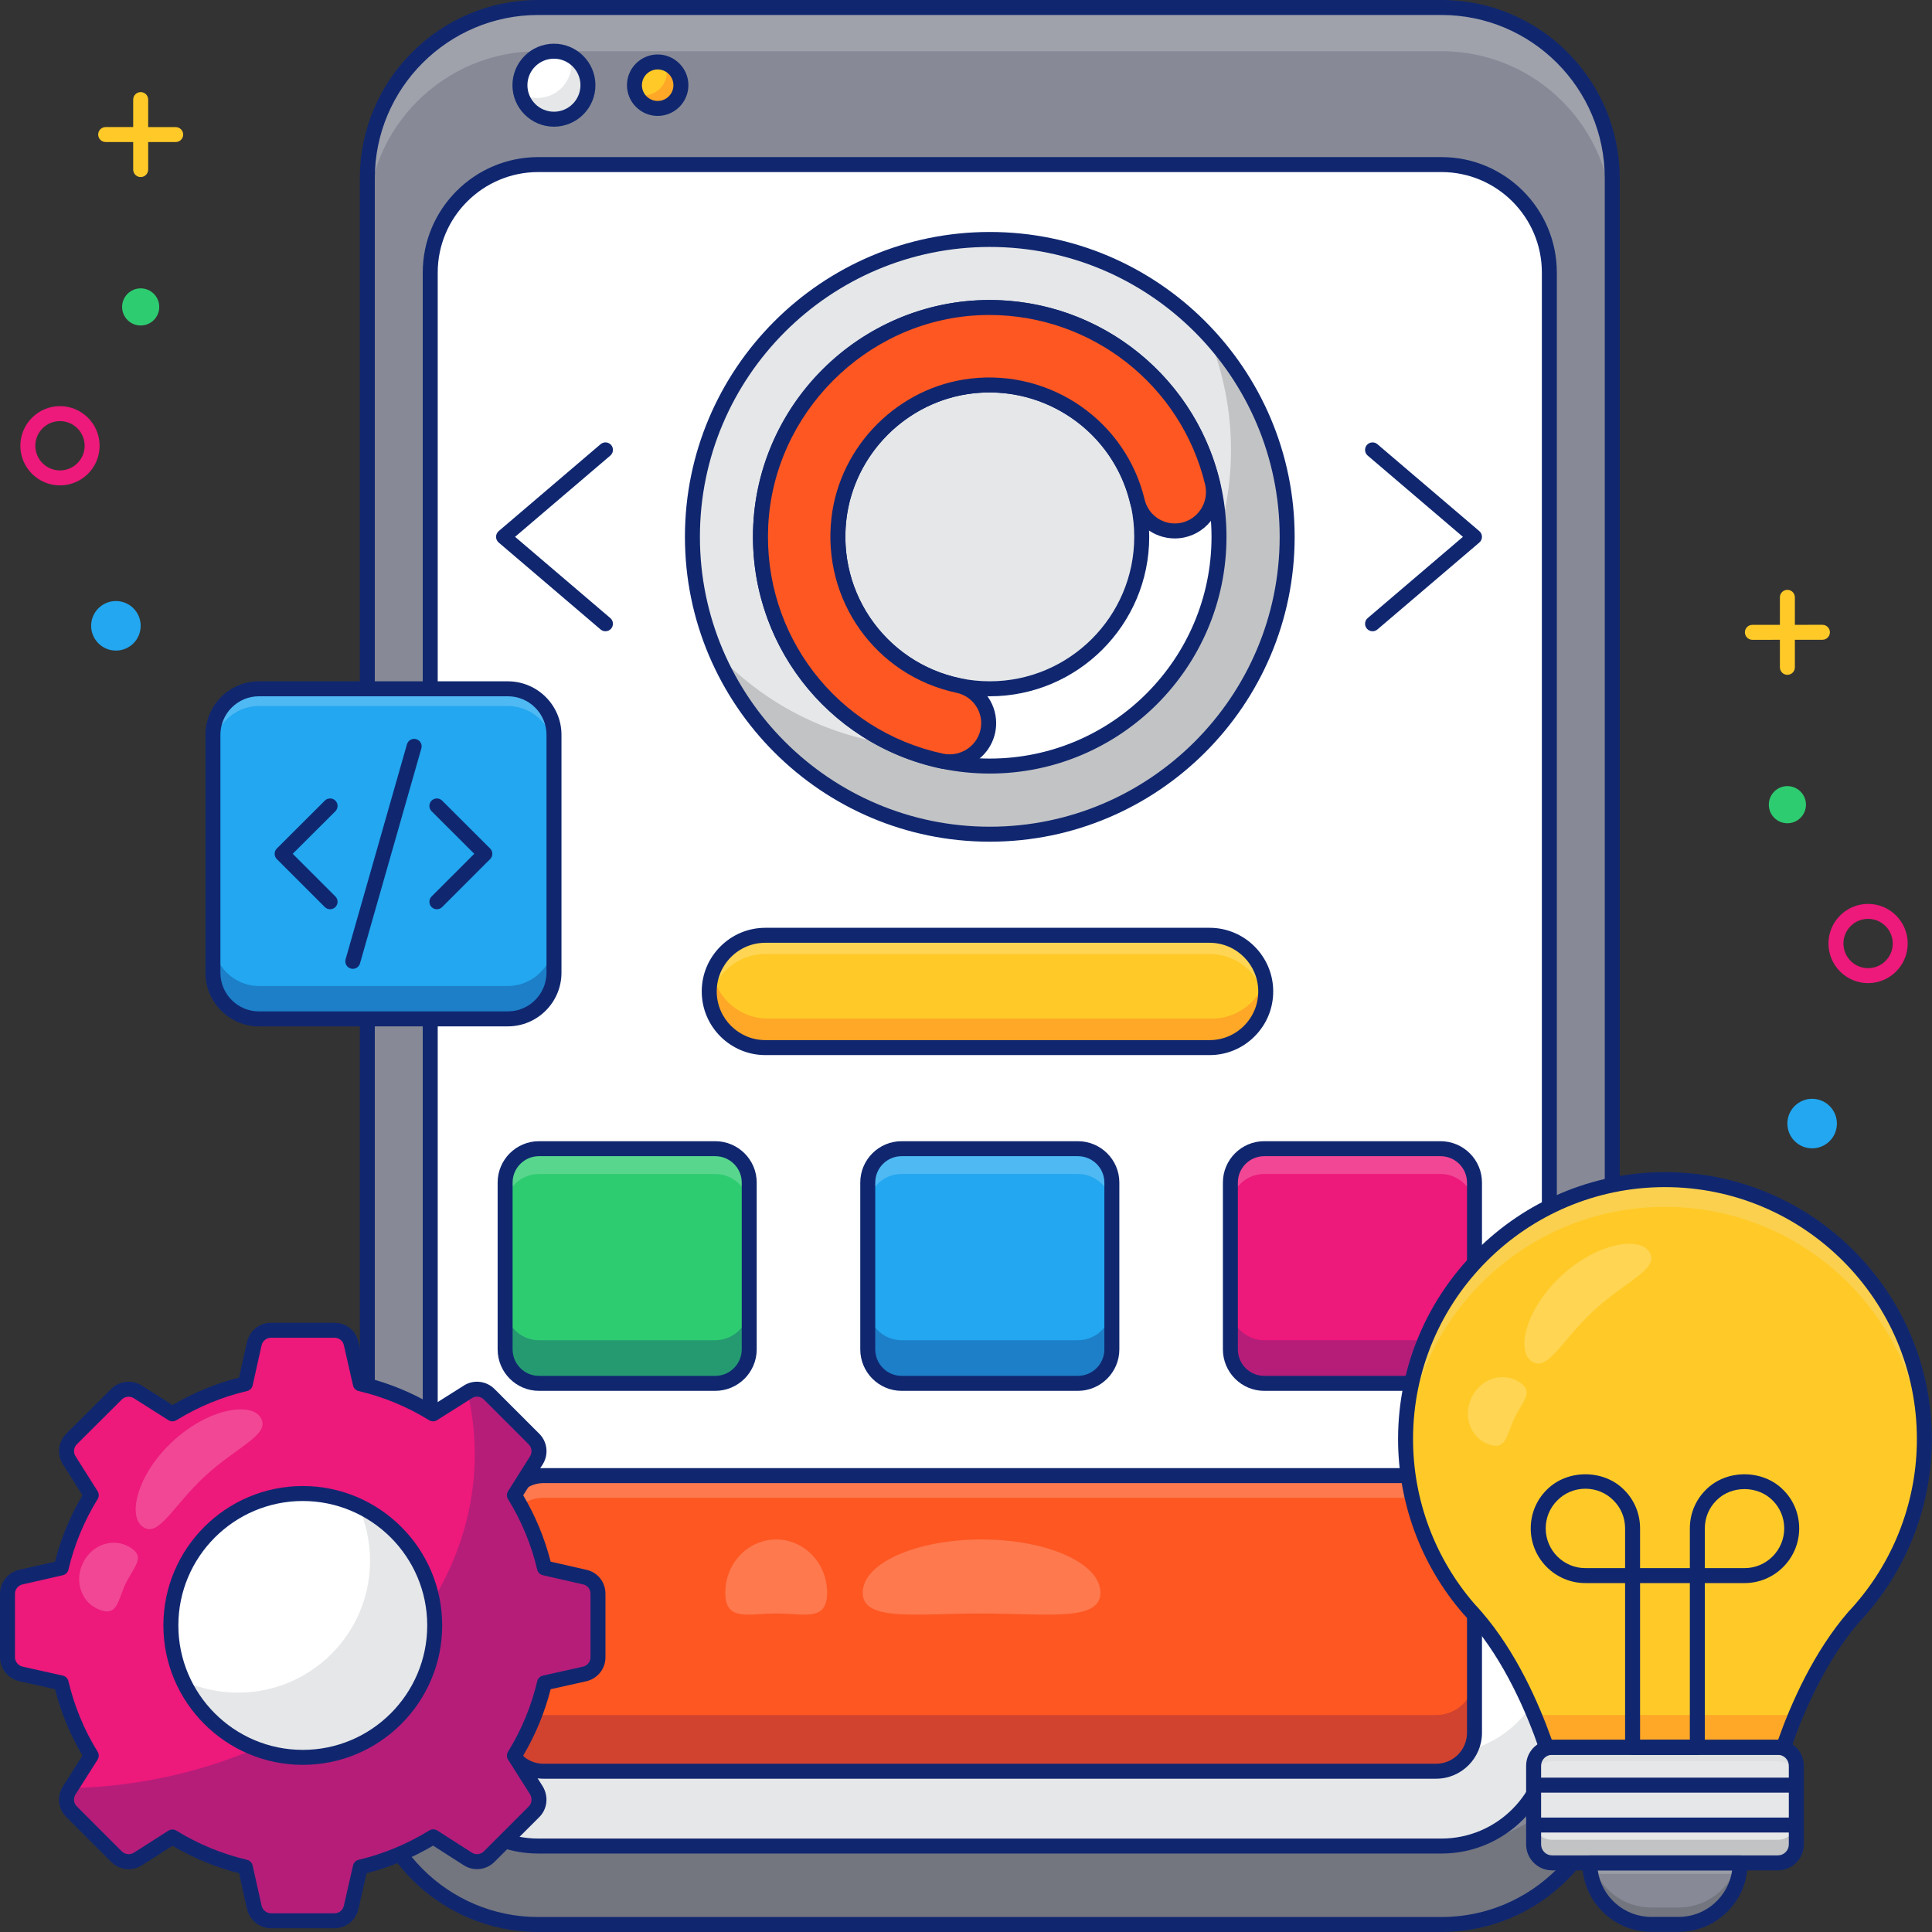 <svg width="210" height="210" viewBox="0 0 210 210" fill="none" xmlns="http://www.w3.org/2000/svg">
<rect x="0" y="0" width="210" height="210" fill="#333333" stroke="none"/>
<g clip-path="url(#clip0_30_855)">
<path d="M175.244 19.37V190.613C175.244 200.868 166.926 209.186 156.688 209.186H58.499C48.244 209.186 39.927 200.868 39.927 190.613V19.37C39.927 9.132 48.245 0.814 58.499 0.814H156.688C166.926 0.814 175.244 9.132 175.244 19.37Z" fill="#878A96"/>
<g opacity="0.2">
<path d="M175.244 19.37V24.123C175.244 13.884 166.926 5.567 156.688 5.567H58.499C48.244 5.567 39.927 13.884 39.927 24.123V19.37C39.927 9.132 48.245 0.814 58.499 0.814H156.688C166.926 0.814 175.244 9.132 175.244 19.37Z" fill="white"/>
</g>
<path d="M175.244 182.084V190.613C175.244 200.868 166.926 209.186 156.688 209.186H58.499C48.244 209.186 39.927 200.868 39.927 190.613V182.084C39.927 192.339 48.245 200.657 58.499 200.657H156.688C166.926 200.657 175.244 192.338 175.244 182.084Z" fill="#73757F"/>
<path d="M168.408 29.625V188.904C168.408 195.383 163.15 200.657 156.688 200.657H58.5C52.021 200.657 46.764 195.383 46.764 188.904V29.625C46.764 23.146 52.022 17.889 58.5 17.889H156.688C163.15 17.889 168.408 23.146 168.408 29.625Z" fill="white"/>
<path d="M168.408 178.86V188.904C168.408 195.382 163.15 200.656 156.688 200.656H58.5C52.021 200.656 46.764 195.382 46.764 188.904V178.86C46.764 185.339 52.022 190.613 58.5 190.613H156.688C163.15 190.613 168.408 185.339 168.408 178.86Z" fill="#E6E7E8"/>
<path d="M156.688 210H58.5C47.81 210 39.113 201.303 39.113 190.613V19.37C39.113 8.69 47.81 0 58.5 0H156.688C167.369 0 176.058 8.69 176.058 19.37V190.613C176.058 201.303 167.369 210 156.688 210ZM58.5 1.628C48.707 1.628 40.741 9.587 40.741 19.37V190.613C40.741 200.405 48.707 208.372 58.5 208.372H156.688C166.471 208.372 174.43 200.405 174.43 190.613V19.37C174.43 9.587 166.471 1.628 156.688 1.628H58.5Z" fill="#102770"/>
<path d="M156.688 201.471H58.5C51.58 201.471 45.95 195.833 45.95 188.904V29.625C45.95 22.705 51.579 17.075 58.5 17.075H156.688C163.6 17.075 169.222 22.705 169.222 29.625V188.904C169.222 195.833 163.599 201.471 156.688 201.471ZM58.5 18.703C52.478 18.703 47.578 23.602 47.578 29.625V188.904C47.578 194.935 52.477 199.842 58.5 199.842H156.688C162.702 199.842 167.594 194.935 167.594 188.904V29.625C167.594 23.602 162.701 18.703 156.688 18.703H58.5Z" fill="#102770"/>
<path d="M62.824 11.875C64.267 10.431 64.267 8.091 62.824 6.647C61.38 5.204 59.04 5.204 57.596 6.647C56.153 8.091 56.153 10.431 57.596 11.875C59.04 13.319 61.38 13.319 62.824 11.875Z" fill="white"/>
<path d="M63.904 9.261C63.904 11.296 62.244 12.957 60.209 12.957C58.5 12.957 57.052 11.784 56.645 10.206C57.182 10.482 57.784 10.645 58.419 10.645C60.454 10.645 62.114 9.001 62.114 6.95C62.114 6.641 62.081 6.332 62 6.039C63.139 6.673 63.904 7.878 63.904 9.261Z" fill="#E6E7E8"/>
<path d="M72.455 11.594C73.744 11.06 74.356 9.582 73.822 8.293C73.288 7.005 71.811 6.393 70.522 6.926C69.233 7.46 68.621 8.938 69.155 10.227C69.689 11.515 71.166 12.128 72.455 11.594Z" fill="#FFCA28"/>
<path d="M74.013 9.261C74.013 10.662 72.89 11.784 71.49 11.784C70.432 11.784 69.52 11.133 69.162 10.222C69.406 10.319 69.683 10.368 69.96 10.368C71.36 10.368 72.483 9.229 72.483 7.828C72.483 7.486 72.418 7.177 72.287 6.884C73.296 7.195 74.013 8.139 74.013 9.261Z" fill="#FFA726"/>
<path d="M60.21 13.771C57.724 13.771 55.7 11.748 55.7 9.261C55.7 6.774 57.724 4.751 60.21 4.751C62.697 4.751 64.721 6.774 64.721 9.261C64.721 11.748 62.698 13.771 60.21 13.771ZM60.21 6.379C58.621 6.379 57.327 7.672 57.327 9.261C57.327 10.85 58.621 12.143 60.21 12.143C61.8 12.143 63.093 10.85 63.093 9.261C63.093 7.671 61.8 6.379 60.21 6.379Z" fill="#102770"/>
<path d="M71.487 12.601C69.646 12.601 68.147 11.102 68.147 9.261C68.147 7.419 69.646 5.921 71.487 5.921C73.328 5.921 74.826 7.419 74.826 9.261C74.826 11.102 73.328 12.601 71.487 12.601ZM71.487 7.549C70.543 7.549 69.775 8.317 69.775 9.261C69.775 10.205 70.543 10.973 71.487 10.973C72.43 10.973 73.199 10.205 73.199 9.261C73.199 8.317 72.431 7.549 71.487 7.549Z" fill="#102770"/>
<path d="M107.586 90.675C125.438 90.675 139.909 76.203 139.909 58.351C139.909 40.499 125.438 26.028 107.586 26.028C89.734 26.028 75.263 40.499 75.263 58.351C75.263 76.203 89.734 90.675 107.586 90.675Z" fill="#E6E7E8"/>
<path d="M139.907 58.347C139.907 76.203 125.436 90.675 107.579 90.675C94.166 90.675 82.674 82.503 77.775 70.865C83.683 77.23 92.115 81.217 101.491 81.217C119.332 81.217 133.803 66.746 133.803 48.906C133.803 44.479 132.907 40.246 131.296 36.388C136.651 42.167 139.907 49.866 139.907 58.347Z" fill="#C2C3C4"/>
<path d="M107.586 91.488C89.314 91.488 74.449 76.623 74.449 58.351C74.449 40.079 89.314 25.214 107.586 25.214C125.857 25.214 140.723 40.079 140.723 58.351C140.723 76.623 125.857 91.488 107.586 91.488ZM107.586 26.842C90.212 26.842 76.077 40.977 76.077 58.351C76.077 75.725 90.212 89.86 107.586 89.86C124.96 89.86 139.095 75.725 139.095 58.351C139.095 40.977 124.96 26.842 107.586 26.842Z" fill="#102770"/>
<path d="M107.579 33.425C93.825 33.425 82.658 44.591 82.658 58.347C82.658 72.118 93.824 83.268 107.579 83.268C121.35 83.268 132.501 72.118 132.501 58.347C132.501 44.592 121.35 33.425 107.579 33.425ZM107.579 74.868C98.464 74.868 91.074 67.462 91.074 58.347C91.074 49.231 98.464 41.841 107.579 41.841C116.711 41.841 124.101 49.231 124.101 58.347C124.101 67.463 116.711 74.868 107.579 74.868Z" fill="white"/>
<path d="M107.579 84.082C93.388 84.082 81.844 72.537 81.844 58.347C81.844 44.156 93.388 32.612 107.579 32.612C121.77 32.612 133.314 44.156 133.314 58.347C133.314 72.537 121.77 84.082 107.579 84.082ZM107.579 34.239C94.285 34.239 83.472 45.054 83.472 58.347C83.472 71.64 94.285 82.454 107.579 82.454C120.872 82.454 131.687 71.64 131.687 58.347C131.687 45.054 120.872 34.239 107.579 34.239ZM107.579 75.683C98.028 75.683 90.259 67.906 90.259 58.347C90.259 48.797 98.029 41.027 107.579 41.027C117.138 41.027 124.915 48.797 124.915 58.347C124.915 67.906 117.138 75.683 107.579 75.683ZM107.579 42.654C98.927 42.654 91.887 49.694 91.887 58.346C91.887 67.008 98.927 74.054 107.579 74.054C116.24 74.054 123.287 67.008 123.287 58.346C123.287 49.694 116.24 42.654 107.579 42.654Z" fill="#102770"/>
<path d="M131.899 53.479C131.899 55.758 130.092 57.711 127.699 57.711C125.762 57.711 124.085 56.377 123.629 54.505C121.756 46.643 114.269 40.962 105.609 41.954C98.138 42.817 92.066 48.872 91.187 56.344C90.162 65.15 96.054 72.784 104.144 74.51C106.081 74.917 107.465 76.626 107.465 78.596C107.465 81.298 104.958 83.268 102.321 82.714C90.699 80.207 82.088 69.627 82.69 57.126C83.293 44.511 93.629 34.109 106.244 33.458C118.583 32.823 129.049 41.14 131.784 52.487C131.866 52.828 131.899 53.154 131.899 53.479Z" fill="#FE5722"/>
<path d="M103.219 83.622C102.865 83.622 102.509 83.585 102.154 83.511C89.794 80.845 81.268 69.732 81.877 57.087C82.499 44.054 93.185 33.317 106.202 32.645C118.589 32.009 129.678 40.272 132.575 52.296C132.667 52.683 132.712 53.069 132.712 53.479C132.712 56.262 130.462 58.526 127.698 58.526C125.386 58.526 123.387 56.952 122.838 54.698C121.001 46.983 113.628 41.85 105.702 42.763C98.596 43.584 92.831 49.336 91.996 56.44C91.047 64.587 96.342 72.014 104.314 73.714C106.611 74.197 108.279 76.25 108.279 78.597C108.279 80.111 107.604 81.527 106.428 82.483C105.509 83.227 104.38 83.622 103.219 83.622ZM107.541 34.238C107.125 34.238 106.706 34.249 106.287 34.27C94.094 34.9 84.086 44.956 83.503 57.165C82.932 69.012 90.919 79.422 102.493 81.918C103.525 82.135 104.586 81.88 105.403 81.218C106.197 80.574 106.652 79.618 106.652 78.596C106.652 77.016 105.527 75.632 103.977 75.306C95.177 73.43 89.332 65.237 90.38 56.25C91.303 48.404 97.669 42.052 105.516 41.146C114.271 40.137 122.394 45.804 124.421 54.317C124.791 55.835 126.14 56.897 127.699 56.897C129.566 56.897 131.085 55.364 131.085 53.479C131.085 53.197 131.055 52.934 130.994 52.674C128.376 41.822 118.63 34.238 107.541 34.238Z" fill="#102770"/>
<path d="M137.579 107.766C137.579 109.443 136.896 110.972 135.788 112.079C134.682 113.186 133.168 113.87 131.475 113.87H83.195C79.826 113.87 77.091 111.135 77.091 107.766C77.091 106.089 77.774 104.56 78.881 103.453C79.989 102.346 81.502 101.662 83.195 101.662H131.475C134.844 101.662 137.579 104.397 137.579 107.766Z" fill="#FFCA28"/>
<g opacity="0.2">
<path d="M137.579 107.766C137.579 108.124 137.547 108.466 137.482 108.791C137.009 105.894 134.503 103.696 131.475 103.696H83.195C81.502 103.696 79.988 104.38 78.881 105.487C78.002 106.366 77.384 107.505 77.188 108.791C77.123 108.466 77.091 108.124 77.091 107.766C77.091 106.089 77.774 104.56 78.881 103.453C79.989 102.346 81.502 101.662 83.195 101.662H131.475C134.844 101.662 137.579 104.397 137.579 107.766Z" fill="white"/>
</g>
<path d="M137.579 107.766C137.579 109.443 136.896 110.972 135.788 112.08C134.682 113.187 133.168 113.87 131.475 113.87H83.195C79.826 113.87 77.091 111.136 77.091 107.766C77.091 107.05 77.221 106.367 77.449 105.732C77.97 108.564 80.46 110.713 83.439 110.713H131.736C133.429 110.713 134.942 110.029 136.049 108.922C136.684 108.287 137.173 107.522 137.465 106.676C137.547 107.033 137.579 107.392 137.579 107.766Z" fill="#FFA726"/>
<path d="M131.475 114.684H83.195C79.38 114.684 76.276 111.581 76.276 107.766C76.276 105.921 76.997 104.185 78.306 102.877C79.613 101.568 81.35 100.847 83.195 100.847H131.475C135.289 100.847 138.393 103.951 138.393 107.766C138.393 109.61 137.673 111.346 136.364 112.655C135.056 113.964 133.319 114.684 131.475 114.684ZM83.195 102.476C81.785 102.476 80.458 103.027 79.457 104.028C78.457 105.029 77.905 106.356 77.905 107.766C77.905 110.683 80.279 113.056 83.196 113.056H131.476C132.886 113.056 134.212 112.505 135.214 111.504C136.215 110.503 136.766 109.176 136.766 107.766C136.766 104.849 134.393 102.476 131.476 102.476H83.195V102.476Z" fill="#102770"/>
<path d="M160.271 164.575V188.341C160.271 190.653 158.399 192.524 156.103 192.524H59.072C56.776 192.524 54.904 190.652 54.904 188.341V164.575C54.904 162.264 56.776 160.393 59.072 160.393H156.103C158.399 160.392 160.271 162.264 160.271 164.575Z" fill="#FE5722"/>
<g opacity="0.2">
<path d="M160.271 164.575V166.985C160.271 164.673 158.399 162.802 156.103 162.802H59.072C56.776 162.802 54.904 164.674 54.904 166.985V164.575C54.904 162.264 56.776 160.393 59.072 160.393H156.103C158.399 160.392 160.271 162.264 160.271 164.575Z" fill="white"/>
</g>
<path d="M160.271 182.237V188.341C160.271 190.653 158.399 192.524 156.103 192.524H59.072C56.776 192.524 54.904 190.652 54.904 188.341V182.237C54.904 184.549 56.776 186.42 59.072 186.42H156.103C158.399 186.42 160.271 184.549 160.271 182.237Z" fill="#D1432F"/>
<path d="M156.104 193.338H59.072C56.324 193.338 54.091 191.097 54.091 188.341V164.576C54.091 161.82 56.325 159.579 59.072 159.579H156.104C158.851 159.579 161.085 161.82 161.085 164.576V188.341C161.085 191.097 158.85 193.338 156.104 193.338ZM59.072 161.206C57.222 161.206 55.718 162.718 55.718 164.576V188.341C55.718 190.199 57.223 191.711 59.072 191.711H156.104C157.953 191.711 159.457 190.199 159.457 188.341V164.576C159.457 162.718 157.952 161.206 156.104 161.206H59.072Z" fill="#102770"/>
<path d="M65.811 68.616C65.623 68.616 65.436 68.552 65.282 68.421L54.204 58.97C54.023 58.815 53.919 58.589 53.919 58.351C53.919 58.112 54.023 57.886 54.204 57.731L65.282 48.281C65.624 47.989 66.137 48.029 66.43 48.371C66.721 48.713 66.681 49.227 66.339 49.519L55.986 58.35L66.339 67.182C66.681 67.474 66.721 67.987 66.43 68.329C66.269 68.519 66.041 68.616 65.811 68.616Z" fill="#102770"/>
<path d="M149.19 68.616C148.961 68.616 148.732 68.519 148.571 68.33C148.28 67.988 148.32 67.475 148.662 67.183L159.015 58.351L148.662 49.52C148.32 49.228 148.28 48.714 148.571 48.372C148.863 48.029 149.378 47.99 149.719 48.282L160.798 57.732C160.979 57.887 161.083 58.113 161.083 58.352C161.083 58.59 160.979 58.816 160.798 58.971L149.719 68.421C149.565 68.552 149.378 68.616 149.19 68.616Z" fill="#102770"/>
<path d="M81.437 128.536V146.67C81.437 148.704 79.777 150.365 77.742 150.365H58.583C56.549 150.365 54.904 148.704 54.904 146.67V128.536C54.904 126.502 56.548 124.858 58.583 124.858H77.742C79.777 124.858 81.437 126.502 81.437 128.536Z" fill="#2ECC71"/>
<g opacity="0.2">
<path d="M81.437 128.536V131.288C81.437 129.253 79.777 127.608 77.742 127.608H58.583C56.549 127.608 54.904 129.253 54.904 131.288V128.536C54.904 126.502 56.548 124.858 58.583 124.858H77.742C79.777 124.858 81.437 126.502 81.437 128.536Z" fill="white"/>
</g>
<path d="M81.437 141.982V146.67C81.437 148.704 79.777 150.365 77.742 150.365H58.583C56.549 150.365 54.904 148.704 54.904 146.67V141.982C54.904 144.016 56.548 145.677 58.583 145.677H77.742C79.777 145.677 81.437 144.016 81.437 141.982Z" fill="#259A71"/>
<path d="M77.742 151.179H58.583C56.106 151.179 54.091 149.156 54.091 146.67V128.536C54.091 126.059 56.106 124.043 58.583 124.043H77.742C80.228 124.043 82.251 126.058 82.251 128.536V146.67C82.251 149.156 80.228 151.179 77.742 151.179ZM58.583 125.672C57.003 125.672 55.718 126.957 55.718 128.536V146.67C55.718 148.258 57.004 149.551 58.583 149.551H77.742C79.33 149.551 80.623 148.259 80.623 146.67V128.536C80.623 126.957 79.331 125.672 77.742 125.672H58.583Z" fill="#102770"/>
<path d="M120.854 128.536V146.67C120.854 148.704 119.194 150.365 117.159 150.365H98C95.966 150.365 94.321 148.704 94.321 146.67V128.536C94.321 126.502 95.965 124.858 98 124.858H117.159C119.194 124.858 120.854 126.502 120.854 128.536Z" fill="#22A7F0"/>
<g opacity="0.2">
<path d="M120.854 128.536V131.288C120.854 129.253 119.194 127.608 117.159 127.608H98C95.966 127.608 94.321 129.253 94.321 131.288V128.536C94.321 126.502 95.965 124.858 98 124.858H117.159C119.194 124.858 120.854 126.502 120.854 128.536Z" fill="white"/>
</g>
<path d="M120.854 141.982V146.67C120.854 148.704 119.194 150.365 117.159 150.365H98C95.966 150.365 94.321 148.704 94.321 146.67V141.982C94.321 144.016 95.965 145.677 98 145.677H117.159C119.194 145.677 120.854 144.016 120.854 141.982Z" fill="#1C7FC8"/>
<path d="M117.159 151.179H98C95.523 151.179 93.507 149.156 93.507 146.67V128.536C93.507 126.059 95.523 124.043 98 124.043H117.159C119.645 124.043 121.668 126.058 121.668 128.536V146.67C121.668 149.156 119.645 151.179 117.159 151.179ZM98 125.672C96.42 125.672 95.135 126.957 95.135 128.536V146.67C95.135 148.258 96.42 149.551 98 149.551H117.159C118.748 149.551 120.04 148.259 120.04 146.67V128.536C120.04 126.957 118.748 125.672 117.159 125.672H98Z" fill="#102770"/>
<path d="M160.271 128.536V146.67C160.271 148.704 158.61 150.365 156.576 150.365H137.417C135.382 150.365 133.738 148.704 133.738 146.67V128.536C133.738 126.502 135.382 124.858 137.417 124.858H156.576C158.61 124.858 160.271 126.502 160.271 128.536Z" fill="#ED197B"/>
<g opacity="0.2">
<path d="M160.271 128.536V131.288C160.271 129.253 158.61 127.608 156.576 127.608H137.417C135.382 127.608 133.738 129.253 133.738 131.288V128.536C133.738 126.502 135.382 124.858 137.417 124.858H156.576C158.61 124.858 160.271 126.502 160.271 128.536Z" fill="white"/>
</g>
<path d="M160.271 141.982V146.67C160.271 148.704 158.61 150.365 156.576 150.365H137.417C135.382 150.365 133.738 148.704 133.738 146.67V141.982C133.738 144.016 135.382 145.677 137.417 145.677H156.576C158.61 145.677 160.271 144.016 160.271 141.982Z" fill="#B61D79"/>
<path d="M156.575 151.179H137.417C134.939 151.179 132.924 149.156 132.924 146.67V128.536C132.924 126.059 134.939 124.043 137.417 124.043H156.575C159.062 124.043 161.085 126.058 161.085 128.536V146.67C161.085 149.156 159.062 151.179 156.575 151.179ZM137.417 125.672C135.837 125.672 134.551 126.957 134.551 128.536V146.67C134.551 148.258 135.837 149.551 137.417 149.551H156.575C158.164 149.551 159.457 148.259 159.457 146.67V128.536C159.457 126.957 158.165 125.672 156.575 125.672H137.417Z" fill="#102770"/>
<path d="M64.998 173.231V180.141C64.998 180.996 64.409 181.747 63.555 181.95L59.185 182.926C58.514 185.771 57.397 188.434 55.913 190.832L58.311 194.612C58.758 195.364 58.657 196.32 58.047 196.929L53.168 201.807C52.559 202.417 51.603 202.538 50.872 202.071L47.091 199.653C44.673 201.136 42.01 202.275 39.165 202.945L38.169 207.315C37.986 208.168 37.235 208.778 36.36 208.778H29.451C28.597 208.778 27.845 208.168 27.642 207.315L26.666 202.945C23.821 202.274 21.158 201.157 18.74 199.673L14.98 202.071C14.228 202.538 13.273 202.417 12.663 201.806L7.785 196.929C7.155 196.319 7.053 195.364 7.521 194.612L9.919 190.832C8.435 188.433 7.317 185.771 6.646 182.925L2.276 181.95C1.423 181.746 0.813 180.995 0.813 180.141V173.231C0.813 172.357 1.423 171.605 2.276 171.423L6.646 170.426C7.317 167.581 8.435 164.919 9.919 162.52L7.521 158.721C7.054 157.988 7.155 157.034 7.785 156.403L12.664 151.545C13.274 150.936 14.229 150.834 14.96 151.281L18.74 153.679C21.159 152.195 23.821 151.078 26.667 150.407L27.642 146.037C27.846 145.183 28.598 144.594 29.451 144.594H36.361C37.236 144.594 37.988 145.183 38.17 146.037L39.166 150.407C42.011 151.078 44.674 152.195 47.072 153.679L50.873 151.281C51.604 150.814 52.56 150.936 53.169 151.545L58.047 156.423C58.657 157.034 58.759 157.989 58.312 158.721L55.914 162.521C57.398 164.919 58.515 167.582 59.186 170.427L63.556 171.423C64.409 171.606 64.998 172.358 64.998 173.231Z" fill="#ED197B"/>
<path d="M64.998 173.231V180.141C64.998 180.996 64.408 181.747 63.555 181.95L59.185 182.926C58.514 185.771 57.396 188.434 55.913 190.832L58.311 194.612C58.758 195.364 58.656 196.32 58.046 196.929L53.168 201.807C52.559 202.417 51.603 202.538 50.872 202.071L47.091 199.653C44.673 201.136 42.01 202.275 39.165 202.945L38.169 207.315C37.986 208.168 37.234 208.778 36.36 208.778H29.451C28.597 208.778 27.845 208.168 27.642 207.315L26.666 202.945C23.821 202.274 21.158 201.157 18.74 199.673L14.98 202.07C14.228 202.538 13.273 202.417 12.663 201.806L7.785 196.929C7.155 196.319 7.053 195.364 7.52 194.612L7.683 194.367C32.072 193.779 51.603 177.763 51.603 158.069C51.603 155.772 51.339 153.516 50.811 151.321L50.872 151.281C51.603 150.813 52.559 150.935 53.168 151.545L58.046 156.423C58.656 157.033 58.758 157.988 58.311 158.72L55.913 162.52C57.396 164.919 58.514 167.581 59.185 170.426L63.555 171.423C64.408 171.606 64.998 172.358 64.998 173.231Z" fill="#B61D79"/>
<path d="M36.361 209.593H29.451C28.213 209.593 27.144 208.734 26.851 207.504L25.982 203.615C23.448 202.968 21.021 201.966 18.753 200.631L15.418 202.757C14.34 203.427 12.974 203.271 12.087 202.382L7.21 197.505C6.315 196.639 6.155 195.269 6.83 194.183L8.962 190.822C7.629 188.574 6.626 186.153 5.977 183.61L2.1 182.745C0.859 182.449 0 181.38 0 180.141V173.231C0 171.984 0.886 170.888 2.107 170.627L5.976 169.745C6.626 167.201 7.629 164.778 8.962 162.529L6.833 159.155C6.157 158.096 6.311 156.727 7.209 155.828L12.088 150.969C12.963 150.094 14.32 149.937 15.384 150.587L18.751 152.722C21.02 151.387 23.447 150.385 25.981 149.737L26.847 145.86C27.14 144.631 28.21 143.781 29.45 143.781H36.36C37.63 143.781 38.701 144.638 38.965 145.867L39.847 149.737C42.391 150.386 44.813 151.389 47.062 152.722L50.438 150.594C51.471 149.933 52.862 150.091 53.744 150.97L58.622 155.848C59.498 156.724 59.656 158.08 59.005 159.146L56.869 162.53C58.203 164.779 59.206 167.202 59.855 169.746L63.735 170.63C64.953 170.891 65.81 171.962 65.81 173.232V180.142C65.81 181.383 64.96 182.453 63.742 182.743L59.853 183.611C59.204 186.153 58.202 188.575 56.869 190.823L58.997 194.177C59.651 195.276 59.491 196.637 58.621 197.507L53.743 202.383C52.865 203.264 51.474 203.424 50.433 202.758L47.077 200.612C44.78 201.966 42.353 202.975 39.847 203.617L38.962 207.497C38.703 208.706 37.609 209.593 36.361 209.593ZM18.74 198.859C18.887 198.859 19.035 198.899 19.166 198.98C21.557 200.447 24.144 201.514 26.853 202.153C27.157 202.225 27.393 202.464 27.46 202.768L28.436 207.138C28.55 207.612 28.978 207.965 29.451 207.965H36.361C36.854 207.965 37.271 207.627 37.375 207.144L38.373 202.764C38.441 202.462 38.677 202.224 38.979 202.153C41.652 201.522 44.239 200.448 46.667 198.959C46.933 198.796 47.269 198.799 47.531 198.967L51.312 201.385C51.71 201.64 52.249 201.575 52.593 201.232L57.471 196.354C57.815 196.012 57.872 195.466 57.611 195.028L55.225 191.268C55.058 191.004 55.056 190.669 55.22 190.404C56.683 188.038 57.751 185.459 58.392 182.739C58.463 182.435 58.702 182.199 59.007 182.131L63.377 181.155C63.847 181.044 64.183 180.625 64.183 180.141V173.231C64.183 172.736 63.855 172.319 63.384 172.219L59.003 171.22C58.7 171.151 58.463 170.916 58.391 170.613C57.75 167.893 56.682 165.314 55.219 162.948C55.056 162.684 55.057 162.349 55.223 162.085L57.621 158.286C57.868 157.882 57.807 157.336 57.47 156.999L52.592 152.12C52.248 151.776 51.709 151.711 51.309 151.967L47.504 154.367C47.243 154.533 46.907 154.534 46.642 154.371C44.276 152.907 41.697 151.84 38.977 151.199C38.676 151.127 38.439 150.89 38.371 150.587L37.377 146.219C37.273 145.738 36.856 145.409 36.361 145.409H29.451C28.967 145.409 28.549 145.745 28.434 146.227L27.46 150.585C27.393 150.889 27.156 151.128 26.853 151.2C24.144 151.838 21.557 152.906 19.166 154.374C18.901 154.536 18.566 154.533 18.305 154.367L14.525 151.969C14.12 151.723 13.576 151.785 13.239 152.122L8.36 156.98C8.007 157.334 7.944 157.87 8.208 158.283L10.608 162.086C10.774 162.349 10.776 162.684 10.612 162.948C9.149 165.314 8.082 167.893 7.44 170.613C7.369 170.916 7.132 171.151 6.829 171.22L2.459 172.217C1.974 172.321 1.628 172.747 1.628 173.231V180.141C1.628 180.615 1.98 181.043 2.466 181.158L6.825 182.131C7.129 182.199 7.368 182.435 7.44 182.739C8.081 185.459 9.149 188.038 10.612 190.404C10.775 190.669 10.774 191.004 10.607 191.268L8.209 195.048C7.946 195.471 8.003 196.007 8.351 196.344L13.238 201.231C13.587 201.58 14.126 201.642 14.55 201.379L18.302 198.986C18.436 198.902 18.588 198.859 18.74 198.859Z" fill="#102770"/>
<path d="M32.912 191.019C40.832 191.019 47.252 184.598 47.252 176.679C47.252 168.759 40.832 162.339 32.912 162.339C24.993 162.339 18.573 168.759 18.573 176.679C18.573 184.598 24.993 191.019 32.912 191.019Z" fill="white"/>
<path d="M47.255 176.687C47.255 184.592 40.833 191.015 32.906 191.015C27.134 191.015 22.175 187.601 19.919 182.682C21.728 183.516 23.74 183.983 25.874 183.983C33.801 183.983 40.223 177.56 40.223 169.655C40.223 167.52 39.756 165.487 38.922 163.678C43.841 165.935 47.255 170.915 47.255 176.687Z" fill="#E6E7E8"/>
<path d="M32.912 191.832C24.557 191.832 17.759 185.034 17.759 176.678C17.759 168.323 24.557 161.525 32.912 161.525C41.267 161.525 48.065 168.323 48.065 176.678C48.065 185.034 41.267 191.832 32.912 191.832ZM32.912 163.153C25.454 163.153 19.387 169.22 19.387 176.678C19.387 184.136 25.454 190.204 32.912 190.204C40.37 190.204 46.438 184.137 46.438 176.678C46.438 169.221 40.369 163.153 32.912 163.153Z" fill="#102770"/>
<path d="M189.147 202.486C189.147 206.18 186.154 209.174 182.46 209.174H179.488C175.794 209.174 172.8 206.18 172.8 202.486H189.147Z" fill="#878A96"/>
<g opacity="0.2">
<path d="M189.148 202.481C189.148 202.891 189.111 203.3 189.039 203.686H172.913C172.84 203.3 172.804 202.891 172.804 202.481H189.148Z" fill="#E6E7E8"/>
</g>
<path d="M189.148 202.481C189.148 206.179 186.148 209.178 182.463 209.178H179.489C175.791 209.178 172.804 206.179 172.804 202.481H173.069C173.864 205.288 176.429 207.335 179.489 207.335H182.463C185.51 207.335 188.088 205.288 188.882 202.481H189.148Z" fill="#73757F"/>
<path d="M195.25 191.933V200.481C195.25 201.589 194.352 202.487 193.244 202.487H168.702C167.595 202.487 166.697 201.589 166.697 200.481V191.933C166.697 190.826 167.595 189.927 168.702 189.927H193.244C194.353 189.927 195.25 190.826 195.25 191.933Z" fill="#E6E7E8"/>
<g opacity="0.2">
<path d="M195.254 191.931V193.437C195.254 192.329 194.35 191.438 193.242 191.438H168.697C167.601 191.438 166.698 192.329 166.698 193.437V191.931C166.698 190.823 167.601 189.932 168.697 189.932H193.242C194.35 189.932 195.254 190.824 195.254 191.931Z" fill="#C2C3C4"/>
</g>
<path d="M195.254 197.977V200.483C195.254 201.591 194.35 202.482 193.242 202.482H168.697C167.601 202.482 166.698 201.591 166.698 200.483V197.977C166.698 199.085 167.601 199.976 168.697 199.976H193.242C194.35 199.976 195.254 199.085 195.254 197.977Z" fill="#C2C3C4"/>
<path d="M193.851 189.928C195.336 185.608 197.783 180.053 201.528 175.722C201.791 175.446 202.046 175.161 202.296 174.872V174.868C206.58 169.922 209.17 163.472 209.17 156.42C209.17 140.846 196.543 128.219 180.974 128.219C165.404 128.219 152.778 140.847 152.778 156.42C152.778 163.472 155.367 169.922 159.651 174.869V174.873C159.915 175.149 160.173 175.434 160.42 175.722C164.165 180.053 166.612 185.608 168.097 189.928H193.851V189.928Z" fill="#FFCA28"/>
<g opacity="0.2">
<path d="M209.168 156.415C209.168 156.918 209.155 157.422 209.131 157.912C208.358 143.031 196.053 131.179 180.976 131.179C165.898 131.179 153.593 143.031 152.82 157.912C152.795 157.421 152.783 156.918 152.783 156.415C152.783 140.847 165.407 128.223 180.976 128.223C196.544 128.223 209.168 140.847 209.168 156.415Z" fill="#E6E7E8"/>
</g>
<path d="M195.194 186.415C194.675 187.643 194.242 188.824 193.856 189.932H168.095C167.721 188.824 167.276 187.644 166.77 186.415H195.194Z" fill="#FFA726"/>
<path d="M196.145 184.271C195.928 185.006 195.711 185.729 195.471 186.415H195.194C195.483 185.705 195.796 184.994 196.145 184.271Z" fill="#FFCA28"/>
<path d="M182.46 209.988H179.488C175.352 209.988 171.987 206.623 171.987 202.487C171.987 202.038 172.351 201.673 172.801 201.673H189.147C189.597 201.673 189.962 202.037 189.962 202.487C189.961 206.623 186.596 209.988 182.46 209.988ZM173.671 203.301C174.069 206.155 176.526 208.36 179.488 208.36H182.46C185.422 208.36 187.88 206.155 188.277 203.301H173.671Z" fill="#102770"/>
<path d="M193.851 190.741H168.097C167.75 190.741 167.44 190.52 167.328 190.192C165.964 186.225 163.552 180.587 159.805 176.254C159.564 175.972 159.316 175.699 159.063 175.434C159.039 175.408 159.015 175.38 158.994 175.351C154.46 170.092 151.964 163.372 151.964 156.42C151.964 140.421 164.978 127.406 180.975 127.406C196.971 127.406 209.984 140.422 209.984 156.42C209.984 163.373 207.488 170.094 202.954 175.352C202.941 175.37 202.926 175.389 202.91 175.407C202.651 175.704 202.389 175.998 202.117 176.283C198.396 180.588 195.984 186.225 194.621 190.191C194.507 190.521 194.198 190.741 193.851 190.741ZM168.675 189.113H193.273C194.714 185.051 197.166 179.522 200.912 175.189C201.178 174.91 201.412 174.649 201.641 174.386C201.654 174.369 201.667 174.352 201.682 174.336C205.986 169.366 208.357 163.003 208.357 156.421C208.357 141.32 196.073 129.034 180.975 129.034C165.876 129.034 153.592 141.32 153.592 156.421C153.592 163.003 155.963 169.366 160.267 174.336C160.274 174.344 160.281 174.352 160.288 174.36C160.545 174.632 160.798 174.911 161.04 175.194C164.781 179.521 167.234 185.051 168.675 189.113Z" fill="#102770"/>
<path d="M193.246 203.3H168.703C167.149 203.3 165.884 202.036 165.884 200.481V191.933C165.884 190.378 167.148 189.113 168.703 189.113H193.246C194.8 189.113 196.065 190.378 196.065 191.933V200.481C196.064 202.036 194.8 203.3 193.246 203.3ZM168.703 190.741C168.046 190.741 167.511 191.275 167.511 191.933V200.481C167.511 201.138 168.046 201.672 168.703 201.672H193.245C193.902 201.672 194.437 201.138 194.437 200.481V191.933C194.437 191.275 193.902 190.741 193.245 190.741H168.703Z" fill="#102770"/>
<path d="M195.194 194.853H166.716C166.266 194.853 165.902 194.489 165.902 194.039C165.902 193.589 166.266 193.225 166.716 193.225H195.194C195.643 193.225 196.008 193.589 196.008 194.039C196.008 194.489 195.643 194.853 195.194 194.853Z" fill="#102770"/>
<path d="M195.194 199.189H166.716C166.266 199.189 165.902 198.824 165.902 198.375C165.902 197.925 166.266 197.561 166.716 197.561H195.194C195.643 197.561 196.008 197.925 196.008 198.375C196.008 198.824 195.643 199.189 195.194 199.189Z" fill="#102770"/>
<path d="M184.493 190.741H177.455C177.005 190.741 176.641 190.377 176.641 189.927V172.075H172.327C169.05 172.075 166.384 169.409 166.384 166.132C166.384 164.535 167.003 163.043 168.13 161.929C170.343 159.691 174.304 159.684 176.529 161.936C177.648 163.042 178.269 164.535 178.269 166.132V170.447H183.679V166.132C183.679 164.534 184.299 163.042 185.425 161.929C187.637 159.691 191.599 159.684 193.824 161.936C194.944 163.042 195.564 164.534 195.564 166.132C195.564 169.409 192.898 172.075 189.621 172.075H185.307V189.927C185.306 190.377 184.943 190.741 184.493 190.741ZM178.269 189.113H183.679V172.075H178.269V189.113ZM185.307 170.448H189.621C192.001 170.448 193.936 168.512 193.936 166.133C193.936 164.973 193.488 163.892 192.673 163.088C191.05 161.446 188.184 161.452 186.577 163.08C185.755 163.892 185.307 164.973 185.307 166.133V170.448ZM172.327 161.818C171.168 161.818 170.086 162.267 169.281 163.081C168.46 163.893 168.012 164.974 168.012 166.133C168.012 168.512 169.947 170.448 172.327 170.448H176.641V166.133C176.641 164.973 176.193 163.892 175.379 163.088C174.567 162.267 173.485 161.818 172.327 161.818Z" fill="#102770"/>
<g opacity="0.2">
<path d="M22.281 160.457C18.822 163.644 17.261 167.153 15.561 165.984C13.841 164.905 14.821 160.321 18.776 156.667C22.727 153.003 27.43 152.355 28.368 154.159C29.394 155.948 25.727 157.255 22.281 160.457Z" fill="white"/>
<path d="M13.662 172.133C12.784 173.953 12.799 175.696 10.874 174.993C8.945 174.322 8.007 171.987 9.007 169.9C10.006 167.814 12.403 167.105 14.136 168.188C15.892 169.245 14.534 170.309 13.662 172.133Z" fill="white"/>
</g>
<g opacity="0.2">
<path d="M173.231 142.459C169.772 145.647 168.21 149.156 166.511 147.986C164.791 146.907 165.77 142.323 169.726 138.669C173.677 135.005 178.38 134.357 179.317 136.162C180.343 137.95 176.677 139.258 173.231 142.459Z" fill="white"/>
<path d="M164.612 154.136C163.734 155.956 163.749 157.699 161.824 156.995C159.895 156.324 158.957 153.989 159.957 151.903C160.956 149.817 163.353 149.108 165.086 150.191C166.842 151.247 165.484 152.312 164.612 154.136Z" fill="white"/>
</g>
<path d="M15.291 19.246C14.842 19.246 14.477 18.882 14.477 18.432V10.825C14.477 10.376 14.841 10.011 15.291 10.011C15.741 10.011 16.105 10.375 16.105 10.825V18.432C16.105 18.881 15.741 19.246 15.291 19.246Z" fill="#FFCA28"/>
<path d="M19.096 15.442C19.096 15.442 19.096 15.442 19.095 15.442L11.484 15.438C11.035 15.437 10.671 15.073 10.671 14.623C10.671 14.174 11.036 13.81 11.485 13.81C11.485 13.81 11.485 13.81 11.486 13.81L19.097 13.815C19.547 13.815 19.91 14.18 19.91 14.629C19.91 15.078 19.545 15.442 19.096 15.442Z" fill="#FFCA28"/>
<path d="M6.519 52.76C4.144 52.76 2.212 50.828 2.212 48.453C2.212 46.078 4.144 44.145 6.519 44.145C8.895 44.145 10.827 46.078 10.827 48.453C10.827 50.828 8.895 52.76 6.519 52.76ZM6.519 45.773C5.042 45.773 3.84 46.975 3.84 48.453C3.84 49.93 5.042 51.132 6.519 51.132C7.997 51.132 9.2 49.93 9.2 48.453C9.199 46.975 7.997 45.773 6.519 45.773Z" fill="#ED197B"/>
<path d="M15.292 35.38C14.177 35.38 13.273 34.477 13.273 33.362C13.273 32.247 14.177 31.343 15.292 31.343C16.407 31.343 17.31 32.247 17.31 33.362C17.31 34.477 16.406 35.38 15.292 35.38Z" fill="#2ECC71"/>
<path d="M12.599 70.716C14.086 70.716 15.292 69.51 15.292 68.023C15.292 66.536 14.086 65.33 12.599 65.33C11.112 65.33 9.906 66.536 9.906 68.023C9.906 69.51 11.112 70.716 12.599 70.716Z" fill="#22A7F0"/>
<path d="M194.281 73.35C193.831 73.35 193.467 72.985 193.467 72.535V64.928C193.467 64.478 193.83 64.114 194.281 64.114C194.73 64.114 195.095 64.478 195.095 64.928V72.535C195.095 72.985 194.73 73.35 194.281 73.35Z" fill="#FFCA28"/>
<path d="M190.476 69.545C190.027 69.545 189.662 69.181 189.662 68.732C189.662 68.282 190.026 67.918 190.475 67.918L198.087 67.913C198.088 67.913 198.088 67.913 198.088 67.913C198.537 67.913 198.902 68.276 198.902 68.726C198.902 69.175 198.538 69.54 198.088 69.54L190.477 69.545C190.476 69.545 190.476 69.545 190.476 69.545Z" fill="#FFCA28"/>
<path d="M203.053 106.863C200.678 106.863 198.746 104.931 198.746 102.556C198.746 100.181 200.678 98.249 203.053 98.249C205.428 98.249 207.36 100.181 207.36 102.556C207.36 104.931 205.428 106.863 203.053 106.863ZM203.053 99.876C201.576 99.876 200.374 101.078 200.374 102.555C200.374 104.033 201.576 105.235 203.053 105.235C204.531 105.235 205.733 104.033 205.733 102.555C205.733 101.078 204.531 99.876 203.053 99.876Z" fill="#ED197B"/>
<path d="M194.281 89.483C195.396 89.483 196.3 88.58 196.3 87.465C196.3 86.35 195.396 85.447 194.281 85.447C193.166 85.447 192.263 86.35 192.263 87.465C192.263 88.58 193.166 89.483 194.281 89.483Z" fill="#2ECC71"/>
<path d="M198.876 124.031C199.927 122.979 199.927 121.274 198.876 120.223C197.824 119.171 196.119 119.171 195.067 120.223C194.016 121.274 194.016 122.979 195.067 124.031C196.119 125.083 197.824 125.083 198.876 124.031Z" fill="#22A7F0"/>
<path d="M60.219 79.87V105.722C60.219 108.491 57.961 110.749 55.192 110.749H28.148C25.404 110.749 23.146 108.491 23.146 105.722V79.87C23.146 77.126 25.404 74.868 28.148 74.868H55.193C57.961 74.868 60.219 77.126 60.219 79.87Z" fill="#22A7F0"/>
<g opacity="0.2">
<path d="M60.219 79.875V81.746C60.219 79.002 57.961 76.744 55.192 76.744H28.148C25.404 76.744 23.146 79.002 23.146 81.746V79.875C23.146 77.131 25.404 74.873 28.148 74.873H55.193C57.961 74.873 60.219 77.131 60.219 79.875Z" fill="white"/>
</g>
<path d="M60.219 102.147V105.727C60.219 108.496 57.961 110.754 55.192 110.754H28.148C25.404 110.754 23.146 108.496 23.146 105.727V102.147C23.146 104.917 25.404 107.174 28.148 107.174H55.193C57.961 107.174 60.219 104.917 60.219 102.147Z" fill="#1C7FC8"/>
<path d="M55.195 111.562H28.144C24.937 111.562 22.329 108.945 22.329 105.728V79.871C22.329 76.665 24.937 74.056 28.144 74.056H55.195C58.413 74.056 61.03 76.665 61.03 79.871V105.728C61.03 108.945 58.413 111.562 55.195 111.562ZM28.144 75.683C25.835 75.683 23.957 77.562 23.957 79.871V105.728C23.957 108.047 25.835 109.934 28.144 109.934H55.195C57.516 109.934 59.402 108.047 59.402 105.728V79.871C59.402 77.562 57.515 75.683 55.195 75.683H28.144Z" fill="#102770"/>
<path d="M38.349 105.308C38.274 105.308 38.2 105.297 38.125 105.276C37.693 105.153 37.442 104.703 37.565 104.27L44.234 80.901C44.358 80.468 44.809 80.218 45.24 80.342C45.672 80.465 45.923 80.915 45.8 81.348L39.131 104.717C39.029 105.074 38.703 105.308 38.349 105.308Z" fill="#102770"/>
<path d="M35.88 98.831C35.672 98.831 35.463 98.751 35.304 98.593L30.091 93.379C29.938 93.227 29.852 93.019 29.852 92.803C29.852 92.587 29.938 92.38 30.092 92.228L35.306 87.025C35.623 86.708 36.139 86.707 36.457 87.026C36.773 87.344 36.773 87.859 36.455 88.177L31.818 92.804L36.456 97.441C36.773 97.759 36.773 98.275 36.456 98.593C36.296 98.752 36.088 98.831 35.88 98.831Z" fill="#102770"/>
<path d="M47.486 98.831C47.279 98.831 47.07 98.751 46.911 98.593C46.593 98.275 46.593 97.759 46.911 97.441L51.549 92.804L46.912 88.177C46.593 87.859 46.593 87.344 46.91 87.026C47.228 86.708 47.743 86.707 48.061 87.025L53.275 92.228C53.429 92.38 53.514 92.587 53.514 92.803C53.514 93.019 53.429 93.227 53.276 93.379L48.062 98.593C47.903 98.752 47.695 98.831 47.486 98.831Z" fill="#102770"/>
<g opacity="0.2">
<path d="M106.692 175.379C99.556 175.379 93.772 176.302 93.772 173.111C93.772 169.92 99.556 167.334 106.692 167.334C113.827 167.334 119.611 169.921 119.611 173.111C119.611 176.302 113.827 175.379 106.692 175.379Z" fill="white"/>
<path d="M84.37 175.379C81.313 175.379 78.836 176.302 78.836 173.111C78.836 169.92 81.313 167.334 84.37 167.334C87.426 167.334 89.903 169.921 89.903 173.111C89.903 176.302 87.426 175.379 84.37 175.379Z" fill="white"/>
</g>
</g>
<defs>
<clipPath id="clip0_30_855">
<rect width="209.984" height="210" fill="white"/>
</clipPath>
</defs>
</svg>
